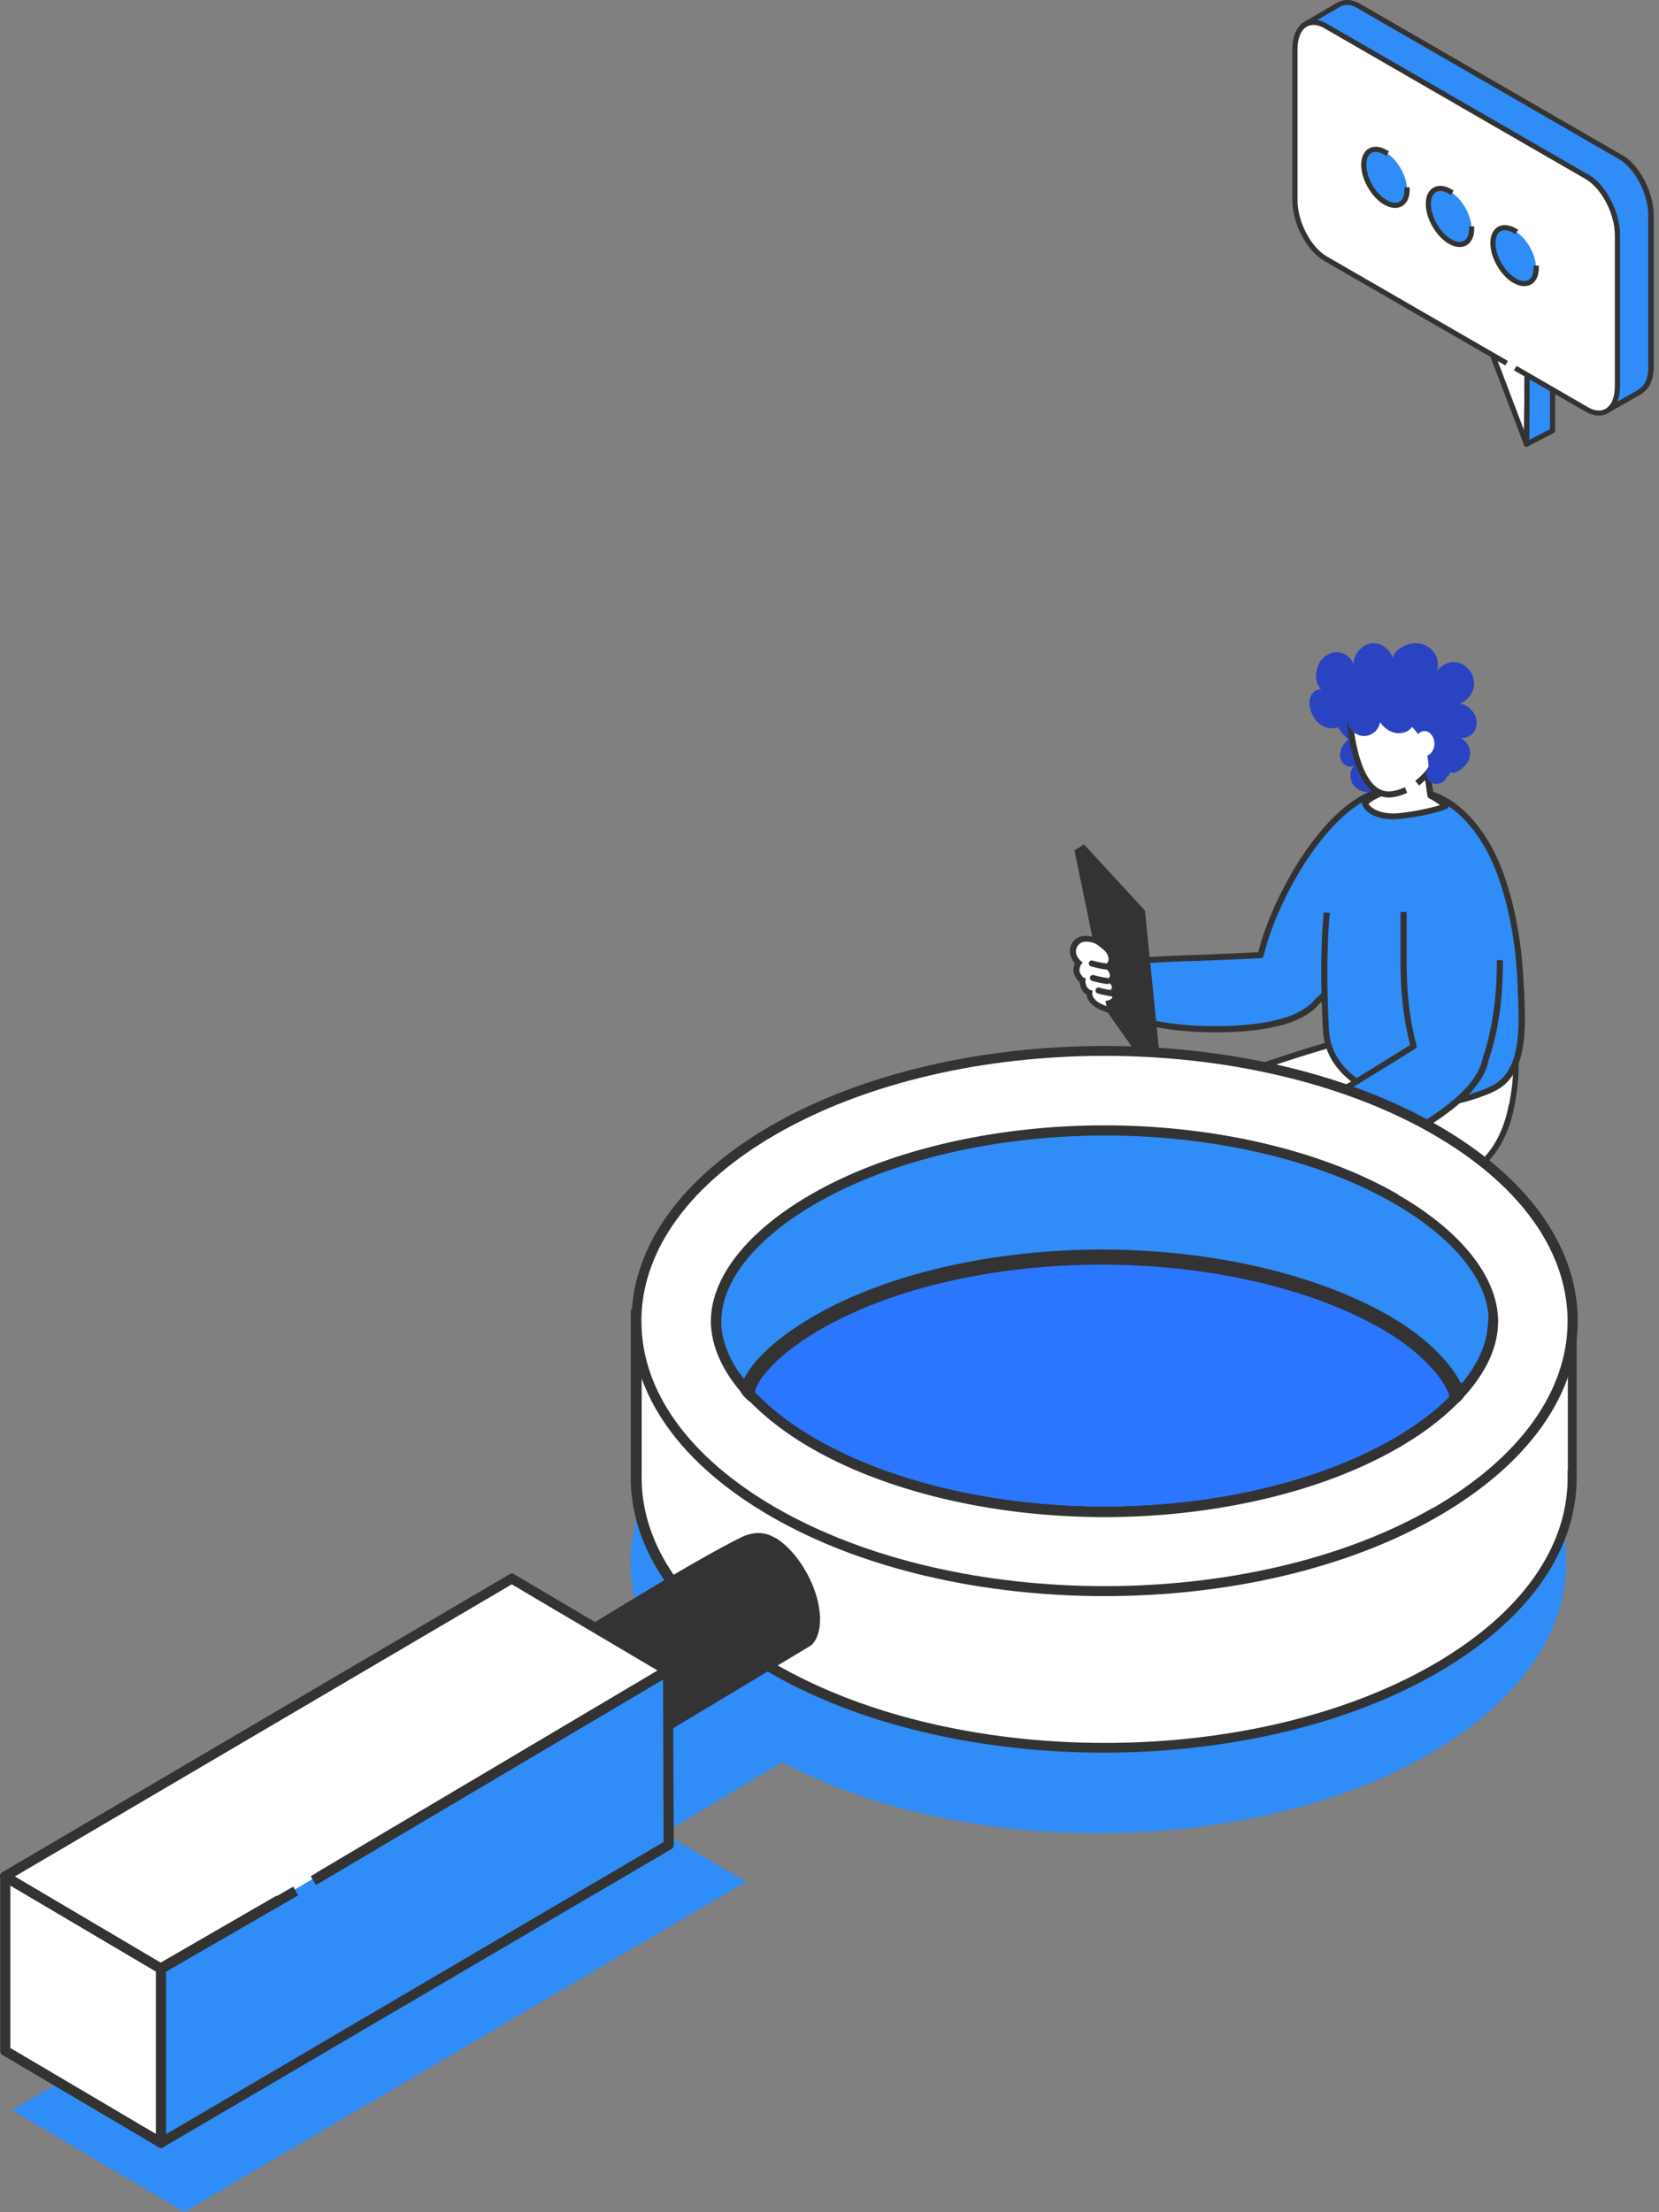 <svg width="276" height="368" fill="none" xmlns="http://www.w3.org/2000/svg"><rect width="100%" height="100%" fill="#808080" stroke="none"/><path d="M223.659 117.289c-.695.024-1.27.624-1.462 1.295-.192.671-.024 1.39.24 2.038a5.842 5.842 0 0 0 1.894 2.349c-.528.528-1.007 1.007-1.247 1.726-.24.719-.192 1.534.24 2.134.431.599 1.318.887 1.965.551-.863.815-.791 2.445 0 3.356.767.911 2.11 1.223 3.285.935 1.174-.263 2.157-1.054 2.901-1.989 2.013-2.542 2.157-6.377.359-9.086-1.798-2.709-4.962-3.476-8.199-3.309h.024Z" fill="#2A43C1"/><path d="M191.608 224.885c-1.75.91-3.788 2.085-5.61 2.876-1.582.696-2.853.983-4.267 1.199-1.414.216-2.901 1.031-3.188 2.421-.312 1.391.695 2.733 1.822 3.596 1.726 1.319 4.099 2.038 6.137 1.247 1.51-.6 2.613-1.942 4.099-2.661 2.062-.983 4.675-.624 6.497-2.014a4.077 4.077 0 0 0 1.606-3.069c.192-4.435-4.435-4.986-7.096-3.619v.024Z" fill="#333"/><path d="M190.43 162.063c-.576-1.151-1.343-2.23-2.374-3.021-1.846-1.462-4.291-1.87-6.616-2.229-.6-.096-1.223-.168-1.75.143-.552.336-.791 1.055-.672 1.679.12.623.576 1.15 1.103 1.51-.383.288-.599 1.055-.551 1.39.072.408.551 1.295 1.079 1.223-.168.527-.096.479 0 1.031.12.527.575 1.055 1.126 1.007-.455 1.558 1.463 2.325 2.614 2.709a6.762 6.762 0 0 0 4.554-.144c.72-.288 1.415-.695 1.822-1.367.36-.575.432-1.294.336-1.966-.096-.671-.36-1.318-.671-1.917v-.048Z" fill="#fff"/><path d="M191.318 161.589c-.719-1.415-1.606-2.541-2.636-3.356-2.11-1.679-4.867-2.086-7.097-2.446a6.191 6.191 0 0 0-.982-.096c-.552 0-1.007.12-1.415.36-.887.527-1.366 1.654-1.127 2.733.12.527.36 1.031.768 1.486-.216.504-.288 1.031-.216 1.391.072.479.407 1.222.983 1.678 0 .12.024.24.072.383l.048.216a2.244 2.244 0 0 0 1.054 1.51c.096 1.007.911 2.134 3.381 2.949.767.24 1.558.384 2.373.384a7.86 7.86 0 0 0 2.877-.552c1.078-.431 1.846-1.007 2.301-1.774.456-.743.623-1.678.48-2.637-.096-.695-.336-1.39-.768-2.229h-.096Zm-.575 4.363c-.407.647-1.103 1.079-1.822 1.366a6.87 6.87 0 0 1-2.493.48c-.695 0-1.39-.096-2.038-.336-1.174-.383-3.068-1.151-2.613-2.709h-.072c-.503 0-.935-.479-1.054-1.007-.096-.527-.168-.503 0-1.03h-.048c-.528 0-.959-.84-1.031-1.223-.048-.336.168-1.103.551-1.391-.527-.359-.959-.887-1.103-1.51-.12-.623.12-1.342.672-1.678.263-.168.575-.216.911-.216.287 0 .575.048.839.072 2.325.36 4.77.767 6.616 2.23 1.007.791 1.774 1.87 2.374 3.02.311.6.575 1.247.671 1.918.096.671 0 1.391-.336 1.966l-.024.048Z" fill="#333"/><path d="M237.779 132.34c-7.072-5.61-16.614 2.757-22.727 13.641-2.565 4.555-4.387 9.061-5.322 12.921-2.253.096-4.842.216-7.791.336-6.065.24-11.028.335-14.504.887-1.63 2.948-.599 6.137.767 9.157 4.172 1.391 10.045 2.134 16.542 1.894 3.883-.143 6.904-.647 9.205-1.39.264-.072.552-.168.816-.288 2.085-.767 3.5-1.774 4.434-2.924 3.261-2.853 6.785-7.312 9.854-12.73 6.113-10.884 14.311-17.093 8.75-21.504h-.024Z" fill="#308CF6"/><path d="m199.014 159.86 2.924-.12c1.559-.072 2.997-.12 4.34-.192 1.246-.048 2.397-.12 3.452-.143.215 0 .407-.168.479-.384.983-3.98 2.805-8.415 5.274-12.802 1.99-3.548 7.36-12.01 13.977-14.048l.479-.144-.288-.959-.479.144c-6.976 2.134-12.514 10.86-14.552 14.504-2.445 4.315-4.267 8.702-5.298 12.682-.959.048-1.989.096-3.092.143-1.343.072-2.781.12-4.339.192l-2.925.12c-4.675.168-8.702.312-11.627.767a.503.503 0 0 0-.36.264c-1.75 3.14-.671 6.473.743 9.613a.52.52 0 0 0 .288.264c3.836 1.27 8.798 1.966 14.168 1.966.839 0 1.702 0 2.565-.048 3.74-.144 6.881-.624 9.326-1.391.288-.072.575-.191.863-.311 2.062-.767 3.62-1.798 4.579-3.021 3.452-3.021 6.976-7.575 9.949-12.873l.239-.432-.887-.503-.239.431c-2.925 5.178-6.377 9.661-9.805 12.658-.911 1.127-2.326 2.062-4.22 2.781a9.64 9.64 0 0 1-.791.263c-2.373.768-5.418 1.223-9.062 1.367-6.113.24-11.842-.384-16.157-1.798-1.223-2.757-2.134-5.658-.792-8.295 2.853-.431 6.761-.551 11.244-.719l.024.024Z" fill="#333"/><path d="m178.756 141.445 5.562 27.042 7.264 10.284-2.685-26.346-10.141-10.98Z" fill="#333"/><path d="m180.337 140.467 5.538 27.041 7.263 10.285-2.661-26.323-10.14-11.003Z" fill="#333"/><path d="m178.756 141.45 3.979 6.017-2.397-7-1.582.983Zm12.824 37.323 1.558-.983-2.517-5.466.959 6.449Z" fill="#333"/><path d="M182.664 157.238c-.743-.599-2.781-.959-3.141 0-.335.887.456 1.894 1.055 2.613a2.74 2.74 0 0 0 2.949.792c.383-.144.743-.408.863-.792.072-.263.024-.551-.048-.815-.264-.791-1.007-1.27-1.654-1.774l-.024-.024Z" fill="#fff"/><path d="M182.905 160.545c-.671-.24-2.253-.815-2.613-.096-.335.647-.096 1.486.504 2.014.719.623 1.918.863 2.948.575.384-.096.744-.287.863-.575.072-.192.024-.408-.048-.6-.263-.599-.91-1.03-1.654-1.318Z" fill="#fff"/><path d="M183.334 162.97c-.6-.143-2.038-.479-2.302.12-.263.552 0 1.223.576 1.582.671.432 1.75.528 2.637.24.335-.12.647-.288.719-.551a.575.575 0 0 0-.096-.48c-.264-.455-.887-.767-1.558-.935l.024.024Z" fill="#fff"/><path d="M183.693 164.81c-.479-.12-1.654-.384-1.893.096-.216.455 0 .983.479 1.294.551.36 1.438.432 2.158.192.263-.096.527-.24.599-.431.048-.144 0-.264-.072-.384-.216-.36-.719-.623-1.271-.767Z" fill="#fff"/><path d="M184.103 160.271a15.372 15.372 0 0 1-2.325-.479c-.264-.072-.552.072-.624.336-.072.263.072.551.336.623.815.24 1.654.407 2.469.527h.072c.24 0 .456-.192.503-.431a.53.53 0 0 0-.431-.576Zm.193 2.414a15.25 15.25 0 0 1-2.325-.479c-.264-.072-.552.072-.623.336-.072.263.072.551.335.623.815.24 1.63.407 2.469.527h.072c.24 0 .456-.192.504-.431a.532.532 0 0 0-.432-.576Zm.933 2.088a16.003 16.003 0 0 1-2.325-.479c-.264-.072-.552.072-.624.335-.072.264.072.552.336.624.815.239 1.654.407 2.469.527h.072c.24 0 .455-.192.503-.431.024-.288-.167-.528-.431-.552v-.024Z" fill="#333"/><path d="M191.029 217.034c-.312.911.12 2.038.24 2.949.191 1.534-.048 3.092.144 4.651.143 1.198.599 2.445 1.582 3.188.959.743 2.517.791 3.308-.144.503-.599.623-1.438.695-2.205.192-1.87.408-3.74.408-5.61 0-1.007-.096-2.11-.791-2.853-1.103-1.151-4.915-1.942-5.586 0v.024Z" fill="#fff"/><path d="M192.323 215.438c-.911.192-1.511.696-1.775 1.439-.263.791-.095 1.654.072 2.421.048.264.12.503.144.743.096.743.072 1.487.072 2.278 0 .767-.024 1.558.072 2.373.192 1.534.815 2.805 1.774 3.524a3.402 3.402 0 0 0 1.99.647c.743 0 1.486-.263 2.014-.863.623-.743.743-1.75.815-2.469.192-1.846.407-3.74.407-5.658 0-1.102-.096-2.349-.935-3.188-.839-.887-3.02-1.606-4.65-1.247Zm4.171 9.997c-.096.791-.192 1.463-.575 1.942-.624.743-1.894.623-2.614.072-1.006-.767-1.294-2.11-1.39-2.853-.096-.719-.072-1.462-.072-2.229 0-.792.024-1.607-.072-2.422-.024-.263-.096-.551-.144-.839-.144-.671-.287-1.366-.096-1.894.144-.407.48-.671 1.031-.791.216-.048.456-.072.695-.072 1.151 0 2.494.48 2.997 1.007.575.6.647 1.606.647 2.493 0 1.87-.215 3.74-.407 5.562v.024Z" fill="#333"/><path d="M232.91 170.004c-4.795 1.487-9.637 2.829-14.456 4.268a224.789 224.789 0 0 0-15.582 5.322 210.137 210.137 0 0 0-7.624 3.092c-2.205.959-4.171 1.846-5.897 3.596-1.535 1.534-1.702 5.226-.672 7.144 2.158 3.98 5.179 3.428 9.446 3.524 2.493.048 4.938.024 7.407-.264 5.227-.623 10.309-1.989 15.439-3.164 4.651-1.079 10.285-2.637 13.881-5.754 2.924-2.541 4.555-6.304 5.25-10.116 3.02-16.805-5.514-8.151-7.168-7.648h-.024Z" fill="#fff"/><path d="M198.296 193.263c-.791-2.493-2.23-4.77-4.195-5.801-1.966-1.031-4.459-.863-5.826 1.198a157.218 157.218 0 0 0 1.726 34.737c1.079 1.271 2.565 1.942 4.028 1.942 1.462 0 2.924-.719 3.979-1.966 1.271-7.192 1.726-14.815 1.415-22.175-.12-2.685-.36-5.418-1.151-7.935h.024Z" fill="#fff"/><path d="M201.91 231.936c-1.774.911-3.788 2.086-5.61 2.877-1.582.695-2.853.983-4.267 1.199-1.414.216-2.901 1.031-3.188 2.421-.312 1.391.695 2.733 1.821 3.596 1.727 1.319 4.1 2.038 6.138 1.247 1.51-.6 2.613-1.942 4.099-2.661 2.062-.983 4.675-.624 6.497-2.014a4.077 4.077 0 0 0 1.606-3.069c.192-4.435-4.435-4.962-7.096-3.62v.024Z" fill="#333"/><path d="M201.339 224.089c-.311.911.12 2.037.24 2.948.192 1.535-.048 3.093.144 4.651.144 1.199.599 2.446 1.582 3.189.959.743 2.517.767 3.309-.144.503-.599.623-1.415.695-2.206.192-1.87.407-3.716.407-5.609 0-1.007-.096-2.11-.791-2.853-1.103-1.151-4.914-1.942-5.586 0v.024Z" fill="#fff"/><path d="M202.655 222.489c-.911.192-1.535.695-1.774 1.438-.264.791-.096 1.654.071 2.422.048.263.12.503.144.743.096.743.096 1.486.072 2.277 0 .767-.024 1.558.072 2.35.192 1.534.815 2.804 1.774 3.524a3.407 3.407 0 0 0 1.99.647c.743 0 1.486-.264 2.014-.863.623-.743.743-1.75.815-2.493.191-1.846.407-3.74.407-5.634 0-1.103-.096-2.325-.935-3.189-.839-.887-2.996-1.582-4.65-1.246v.024Zm4.147 9.973c-.096.791-.192 1.462-.575 1.941-.624.744-1.894.624-2.614.072-1.006-.767-1.294-2.109-1.39-2.852-.096-.72-.072-1.463-.072-2.23 0-.791.024-1.606-.072-2.445-.024-.264-.096-.552-.144-.839-.144-.671-.287-1.367-.096-1.894.144-.408.48-.671 1.031-.791.216-.048.456-.072.696-.072 1.15 0 2.493.479 2.996 1.007.576.599.647 1.606.647 2.493 0 1.846-.215 3.716-.407 5.538v.072Zm33.852-65.235c-1.702-1.103-4.147.527-5.754 1.606-.479.312-.983.647-1.174.719-2.877.887-5.826 1.75-8.655 2.565a555.113 555.113 0 0 0-5.777 1.702 226.025 226.025 0 0 0-15.63 5.322 211.726 211.726 0 0 0-7.648 3.117l-1.223.503c-1.965.791-3.979 1.606-5.489 3.117-.72.719-1.343 1.846-1.511 2.685-1.917 10.14.576 27.784 1.726 34.904 0 .096.048.168.12.24 1.127 1.343 2.733 2.11 4.411 2.11 1.606 0 3.189-.791 4.363-2.158a.756.756 0 0 0 .12-.239c1.247-7.049 1.75-14.744 1.415-22.271-.072-1.415-.144-2.59-.288-3.692 2.086.024 4.459 0 6.88-.288 4.244-.503 8.463-1.51 12.538-2.469.983-.24 1.966-.456 2.973-.695 4.938-1.127 10.452-2.709 14.096-5.874 3.452-2.996 4.843-7.312 5.394-10.404 1.103-6.089.815-9.446-.863-10.548l-.024.048Zm-.12 10.356c-.527 2.925-1.846 7.024-5.082 9.829-3.476 2.997-8.846 4.555-13.665 5.658-.983.239-1.966.455-2.972.695-4.052.959-8.223 1.942-12.419 2.445-2.565.312-5.154.312-7.311.264a.478.478 0 0 0-.384.168.515.515 0 0 0-.12.407c.168 1.199.264 2.541.336 4.171.312 7.408-.144 14.984-1.367 21.936-.959 1.079-2.229 1.702-3.5 1.702-1.342 0-2.637-.599-3.572-1.654-1.15-7.144-3.596-24.501-1.702-34.426.096-.551.576-1.51 1.223-2.157 1.342-1.367 3.284-2.134 5.154-2.901a19.43 19.43 0 0 0 1.247-.527 229.051 229.051 0 0 1 7.599-3.093 208.223 208.223 0 0 1 15.559-5.298 525.17 525.17 0 0 1 5.777-1.702c2.853-.839 5.778-1.678 8.678-2.589.336-.096.815-.408 1.463-.839 1.318-.863 3.524-2.349 4.651-1.606.863.575 1.654 2.685.407 9.517Z" fill="#333"/><path d="M208.795 199.304c-.791-2.493-2.23-4.77-4.195-5.801-1.966-1.031-4.459-.863-5.826 1.198a157.218 157.218 0 0 0 1.726 34.737c1.079 1.271 2.565 1.942 4.028 1.942 1.462 0 2.924-.719 4.003-1.966 1.271-7.192 1.726-14.815 1.415-22.175-.12-2.685-.36-5.418-1.151-7.935Z" fill="#fff"/><path d="M244.37 176.071c-4.795 1.486-9.637 2.829-14.456 4.267a224.789 224.789 0 0 0-15.582 5.322 211.636 211.636 0 0 0-7.624 3.093c-2.205.959-4.818 1.774-6.544 3.524-1.535 1.534-1.798 3.524-.768 5.442 2.158 3.979 5.946 5.202 10.189 5.298 2.493.048 4.915.024 7.408-.264 5.226-.623 10.308-1.99 15.438-3.165 4.651-1.078 10.285-2.637 13.881-5.753 2.924-2.541 4.555-6.305 5.25-10.117 3.021-16.805-5.514-8.151-7.168-7.647h-.024Z" fill="#fff"/><path d="M251.179 173.275c-1.678-1.102-4.147.528-5.753 1.607-.48.311-.983.647-1.199.719-2.877.887-5.825 1.75-8.678 2.565a525.33 525.33 0 0 0-5.778 1.702 226.025 226.025 0 0 0-15.63 5.322c-2.565.983-5.13 2.038-7.647 3.117l-1.223.503c-1.966.791-3.979 1.606-5.49 3.117-.719.719-1.342 1.845-1.51 2.685-1.918 10.14.575 27.784 1.726 34.904 0 .096.048.168.12.24 1.127 1.343 2.733 2.11 4.411 2.11 1.606 0 3.188-.791 4.363-2.158a.75.75 0 0 0 .12-.24c1.246-7.048 1.75-14.743 1.414-22.295-.072-1.414-.144-2.613-.287-3.691 2.085.024 4.483 0 6.88-.288 4.243-.504 8.438-1.51 12.514-2.469.983-.24 1.965-.48 2.972-.696 4.939-1.126 10.453-2.709 14.097-5.873 3.452-2.997 4.842-7.312 5.393-10.404 1.103-6.089.816-9.446-.863-10.548l.048.071Zm-.143 10.357c-.528 2.925-1.846 7.024-5.083 9.829-3.476 2.996-8.846 4.555-13.664 5.657-.983.216-1.99.456-2.973.696-4.051.959-8.223 1.941-12.418 2.445-2.565.312-5.13.312-7.312.264a.567.567 0 0 0-.383.167.517.517 0 0 0-.12.408c.168 1.199.264 2.517.335 4.171.312 7.408-.143 14.983-1.366 21.936-.959 1.078-2.23 1.702-3.5 1.702-1.343 0-2.637-.6-3.548-1.654-1.151-7.144-3.596-24.501-1.702-34.426.096-.551.575-1.51 1.222-2.157 1.343-1.367 3.285-2.134 5.155-2.901.431-.168.839-.336 1.246-.503a210.155 210.155 0 0 1 7.624-3.093 208.199 208.199 0 0 1 15.558-5.298c1.918-.575 3.836-1.127 5.778-1.702 2.852-.839 5.801-1.678 8.678-2.589.336-.096.815-.408 1.462-.839 1.319-.887 3.524-2.35 4.651-1.606.863.575 1.654 2.684.407 9.517l-.047-.024Z" fill="#333"/><path d="M249.67 145.509c-1.342-3.764-3.548-7.696-6.592-10.453-2.853-2.565-6.401-4.075-10.668-3.428-2.469.384-4.627 1.606-6.233 3.189a14.157 14.157 0 0 0-1.367 1.606c-1.678 2.325-2.421 5.01-2.972 7.671-1.798 8.846-1.702 18.244-1.247 27.186.168 3.643 2.11 6.496 5.082 8.606 2.541 1.846 5.874 3.116 9.518 3.908 1.63.359 4.459-.001 7.263-.672 2.901-.695 5.73-1.75 7.049-2.709 4.435-3.26 3.668-11.171 3.524-15.942-.216-6.425-1.175-12.873-3.333-18.939l-.024-.023Z" fill="#308CF6"/><path d="M253.503 164.448c-.216-7.048-1.366-13.472-3.356-19.082-2.781-7.767-8.918-15.559-17.788-14.216l-.504.072.144 1.007.504-.072c8.27-1.271 14.048 6.161 16.685 13.545 1.966 5.513 3.093 11.818 3.308 18.794 0 .408.024.863.048 1.319.192 4.795.456 11.387-3.38 14.216-2.445 1.798-10.74 3.956-13.88 3.284-5.131-1.126-13.809-4.171-14.192-12.034-.264-5.25-.48-12.155.095-18.915l.048-.503-1.007-.096-.047.503c-.576 6.809-.36 13.737-.096 19.035.311 6.329 5.633 10.955 15.007 12.969a8.062 8.062 0 0 0 1.63.144c3.979 0 10.788-1.918 13.089-3.596 4.267-3.14 3.98-10.021 3.788-15.055 0-.455-.048-.887-.048-1.319h-.048Z" fill="#333"/><path d="M217.012 187.008c-1.294-.36-2.685 0-3.955.455-1.271.48-2.493 1.079-3.836 1.295-.192.024-.407.048-.575.144-.168.096-.312.288-.288.479.024.288.384.432.671.504.935.215 1.846.096 2.781.215.983.12 1.99.072 2.973 0 .983-.071 2.014-.191 2.805-.767.407-.287.767-.767.695-1.27-.096-.576-.671-.935-1.223-1.079l-.048.024Z" fill="#fff"/><path d="M219.676 188.023c-.24-.288-.456-.576-.767-.792-.312-.215-.671-.527-.983-.335-2.182 1.294-5.011 1.318-6.952 2.925-1.343 1.126-2.038 2.804-2.685 4.435-.168.407-.312.911-.096 1.27.144.216.383.36.647.408.264.048.527.048.791.024 0 .239.12.455.336.551.216.096.479.096.719.024.24-.072.432-.192.623-.36.072.36.336.624.719.672a.982.982 0 0 0 .935-.456c0 .264.168.48.408.575.24.12.551.072.743-.071.24-.192.36-.504.48-.792a8.256 8.256 0 0 1 1.006-1.798c.432-.575 1.175-.791 1.846-1.006.672-.216 1.391-.36 2.014-.672.648-.311 1.223-.839 1.415-1.51.167-.575.048-1.199-.216-1.726-.24-.527-.624-1.007-1.007-1.462l.024.096Z" fill="#fff"/><path d="M221.115 189.265c-.264-.576-.671-1.079-1.055-1.559-.239-.287-.503-.623-.863-.887l-.096-.071c-.335-.24-.863-.624-1.438-.288-.096.048-.168.096-.264.144-.096-.024-.167-.048-.263-.072-1.559-.408-3.189.072-4.267.479-.336.12-.672.264-1.007.384-.935.359-1.798.719-2.781.887a2.181 2.181 0 0 0-.696.192c-.383.215-.599.599-.551.982.024.264.216.744 1.055.935.264.048.503.096.767.12-.767 1.007-1.295 2.23-1.822 3.572-.144.36-.431 1.103-.048 1.726.192.312.528.552.959.648.168.048.336.048.504.048.095.215.287.383.503.503.312.144.695.168 1.079.072.096-.024.191-.072.287-.12.216.24.504.408.84.456.287.047.599 0 .863-.144.095.096.215.167.335.239.168.072.336.12.528.12.263 0 .527-.072.743-.239.359-.264.503-.648.647-1.007.24-.6.551-1.175.959-1.678.335-.456 1.007-.648 1.606-.839l.503-.144c.528-.144 1.079-.312 1.583-.552.863-.431 1.462-1.079 1.678-1.822.192-.623.096-1.366-.24-2.085h-.048Zm-.719 1.798c-.144.455-.551.911-1.151 1.198-.431.216-.911.36-1.414.504-.168.048-.36.096-.528.144-.695.215-1.558.479-2.109 1.174a7.243 7.243 0 0 0-1.103 1.99c-.072.216-.168.408-.288.503a.282.282 0 0 1-.239.024c-.096-.048-.12-.119-.12-.167a.484.484 0 0 0-.384-.456h-.12a.505.505 0 0 0-.431.264c-.072.144-.264.216-.432.216-.143 0-.263-.12-.287-.288-.048-.168-.168-.312-.312-.36a.563.563 0 0 0-.479.072 1.628 1.628 0 0 1-.48.264.53.53 0 0 1-.336 0c-.024 0-.047-.024-.047-.096a.432.432 0 0 0-.168-.36.593.593 0 0 0-.384-.143c-.24 0-.455.024-.647 0-.144-.024-.264-.096-.312-.192-.096-.168 0-.528.12-.839.647-1.606 1.247-3.021 2.326-4.028.143-.144.167-.359.095-.551-.072-.192-.287-.312-.503-.336-.528 0-1.055-.024-1.558-.144-.096 0-.168-.047-.216-.071.096-.048.216-.048.407-.096 1.031-.168 2.014-.552 2.949-.935.336-.12.647-.264.983-.384.959-.359 2.373-.767 3.668-.431.12.024.216.072.335.119.144.072.288.048.432 0l.12-.047c.144-.072.288-.144.383-.216.072 0 .264.144.384.216l.096.071c.24.168.455.432.671.696.36.455.695.863.935 1.342.24.48.288.983.168 1.367l-.024-.024Z" fill="#333"/><path d="M210.903 191.734c-1.415 1.774-1.63 2.829-1.822 3.86l-.168.743.983.216.168-.767c.216-.983.383-1.846 1.63-3.452l.312-.408-.791-.623-.312.407v.024Zm1.654.312c-1.414 1.774-1.63 2.853-1.822 3.86l-.168.743.983.216.168-.743c.192-.983.384-1.846 1.63-3.452l.312-.408-.791-.623-.312.383v.024Zm1.607.765c-1.415 1.774-1.631 2.853-1.822 3.86l-.168.743.983.216.167-.743c.192-.983.384-1.846 1.631-3.452l.311-.384-.791-.623-.311.407v-.024Zm-4.099 9.83c-.096-.623-.192-1.222-.264-2.061l-.048-.504-1.007.072.048.504c.072.887.168 1.534.264 2.157.096.647.192 1.223.263 2.062l.048.503 1.007-.072-.048-.503a28.61 28.61 0 0 0-.263-2.158Z" fill="#333"/><path d="M241.515 137.528c-8.918-1.439-8.031 10.116-8.031 22.582 0 5.227.623 10.045 1.678 13.881-1.918 1.175-4.099 2.565-6.64 4.123-5.178 3.189-9.446 5.682-12.203 7.863 0 3.357 2.47 5.658 5.155 7.624 4.315-.839 9.805-3.069 15.342-6.473 3.309-2.038 5.706-3.932 7.336-5.706a7.5 7.5 0 0 0 .575-.647c1.439-1.702 2.182-3.26 2.422-4.698 1.438-4.076 2.349-9.71 2.349-15.919 0-12.49-.983-21.479-8.007-22.606l.024-.024Z" fill="#308CF6"/><path d="M249.019 160.134c0 5.945-.839 11.531-2.349 15.846-.24 1.438-1.007 2.925-2.326 4.483a6.682 6.682 0 0 1-.551.623c-1.702 1.822-4.123 3.716-7.24 5.634-5.226 3.212-10.524 5.466-14.959 6.353-2.422-1.798-4.627-3.884-4.747-6.833 2.278-1.75 5.586-3.787 9.421-6.113l2.542-1.558c1.318-.815 2.565-1.582 3.715-2.301 1.031-.648 2.014-1.247 2.925-1.822.192-.12.288-.336.216-.552-1.103-3.955-1.654-8.702-1.654-13.736v-8.463h-1.007v.504c-.024 1.558 0 3.188 0 4.866v3.117c0 4.962.551 9.685 1.606 13.64-.815.504-1.678 1.055-2.589 1.607-1.151.719-2.373 1.486-3.716 2.301l-2.541 1.558c-3.955 2.422-7.384 4.507-9.709 6.353a.513.513 0 0 0-.192.408c0 3.596 2.589 5.993 5.346 8.031a.461.461 0 0 0 .288.096h.096c4.603-.887 10.116-3.213 15.51-6.521 3.189-1.966 5.706-3.908 7.432-5.778a5.6 5.6 0 0 0 .599-.695c1.415-1.678 2.278-3.356 2.518-4.866 1.534-4.316 2.373-10.021 2.373-16.086v-.504h-1.007v.504-.096Z" fill="#333"/><path d="M237.371 128.086h-7.552v3.836c-1.054.407-2.061.983-2.709 1.678.336 1.15 2.062 2.181 4.555 2.181 2.302 0 7.528-1.031 8.847-1.726-.672-.671-1.559-1.27-2.518-1.726l-.647-4.243h.024Z" fill="#fff"/><path d="m238.472 131.989-.6-3.979a.514.514 0 0 0-.503-.432h-7.551a.492.492 0 0 0-.504.504v3.5c-.839.359-1.846.887-2.589 1.678-.12.12-.168.311-.12.479.456 1.511 2.517 2.541 5.059 2.541 2.397 0 7.647-1.03 9.085-1.774a.501.501 0 0 0 .264-.359.484.484 0 0 0-.144-.432 9.886 9.886 0 0 0-2.421-1.702l.024-.024Zm-6.808 3.308c-2.062 0-3.501-.767-3.98-1.558.551-.503 1.343-.959 2.302-1.318a.502.502 0 0 0 .311-.48v-3.332h6.617l.575 3.812a.5.5 0 0 0 .264.383c.671.336 1.27.719 1.798 1.127-1.846.599-5.898 1.39-7.911 1.39l.024-.024Z" fill="#333"/><path d="M231.014 112.854c-4.267.504-6.928 2.973-6.305 8.223.6 5.226 2.542 11.531 6.809 11.052 4.267-.504 8.942-5.442 8.342-10.669-.599-5.226-4.555-9.085-8.846-8.582v-.024Z" fill="#fff"/><path d="M237.178 114.654c-1.774-1.726-3.98-2.541-6.209-2.277-2.374.263-4.148 1.127-5.322 2.517-1.271 1.51-1.75 3.62-1.439 6.257.312 2.757 1.726 11.507 6.833 11.507.167 0 .359 0 .527-.024a7.51 7.51 0 0 0 2.086-.551l.455-.192-.383-.935-.456.192a6.642 6.642 0 0 1-1.822.479c-4.603.552-5.945-7.983-6.257-10.596-.263-2.373.144-4.219 1.223-5.49.983-1.198 2.565-1.918 4.651-2.157 1.917-.216 3.835.479 5.393 2.013 1.583 1.535 2.613 3.716 2.901 6.138.264 2.277-.551 4.722-2.229 6.736a8.254 8.254 0 0 1-1.295 1.294l-.383.336.647.767.383-.335c.504-.432.983-.911 1.391-1.415 1.87-2.253 2.757-4.914 2.445-7.503-.312-2.637-1.438-5.035-3.188-6.737l.048-.024Z" fill="#333"/><path d="M240.033 115.802c-.455-.982-1.102-2.061-2.157-2.205-.935-.12-1.774.503-2.397 1.199a10.023 10.023 0 0 0-2.182 3.715c-.144.432-.264.887-.12 1.319.12.431.863.791 1.295.671 2.397 2.134 3.596 5.562 3.044 8.726 1.127.096 2.326.048 3.452-.143 1.055-2.038 1.319-4.436 1.079-6.713s-1.007-4.459-1.966-6.545l-.048-.024Z" fill="#2A43C1"/><path d="M237.898 112.213c0-.887-.647-1.655-1.414-2.062-.767-.432-1.654-.576-2.517-.719.359.335.791.575 1.174.839.408.287.768.623.935 1.078.192.552.001 1.175-.191 1.727-.24.623.383 1.438.767 1.989.383.528 1.199.839 1.726.456.264-.192.408-.504.575-.815.288-.528.648-1.031 1.151-1.343.503-.335 1.151-.455 1.702-.216-.887-1.15-2.565-1.558-3.884-.934h-.024Z" fill="#333"/><path d="M236.987 121.607c-.911 0-1.654.935-1.654 2.086 0 1.151.743 2.086 1.654 2.086.911 0 1.654-.935 1.654-2.086 0-1.151-.743-2.086-1.654-2.086Z" fill="#fff"/><path d="M242.959 122.778c-.288-.144-.576-.264-.911-.288.264.168.575.264.911.288Z" fill="#2A43C1"/><path d="M242.671 117.1c1.439-.431 2.542-1.846 2.566-3.356.024-1.51-1.007-2.973-2.422-3.452-1.438-.48-2.877.168-3.764 1.366.432-1.246.048-2.709-.911-3.62-.935-.911-2.397-1.246-3.643-.911-1.271.336-2.374 1.103-2.853 2.302-.384-1.63-2.254-2.757-3.884-2.326-1.63.432-2.949 2.422-2.469 4.028-.072-1.438-1.462-2.661-2.925-2.637-1.438 0-2.781 1.127-3.164 2.517-.384 1.39-.432 2.613.599 3.644-.719-.048-1.39.455-1.702 1.103-.312.647-.288 1.414-.12 2.109.312 1.367 1.247 2.661 2.589 3.117 1.319.455 3.069-.072 3.596-1.391-.048 1.391 1.151 2.733 2.541 2.829 1.391.12 2.709-.935 2.877-2.325.527.791 1.295 1.462 2.206 1.726.911.288 1.966.144 2.709-.456.743-.599 1.102-1.678.767-2.565-.312-.839 1.63-1.51 2.469-1.198.839.311 1.318 1.27 1.342 2.181 0 .911-.359 1.774-.767 2.565a3.387 3.387 0 0 1 1.055 3.117c-.24 1.127-.935 2.229-2.014 2.589-.263.719.024 1.63.672 2.062.647.431 1.582.359 2.157-.168.576-.528.839-1.391.48-2.062.167.456.695.671 1.15.647.48-.048.887-.287 1.271-.599.575-.431 1.079-.983 1.319-1.654a2.76 2.76 0 0 0-.24-2.445 2.997 2.997 0 0 0-1.175-1.079 2.132 2.132 0 0 1-.911-.288c.312.024.623.144.911.288.767.072 1.606-.24 2.11-.863.695-.863.743-2.182.168-3.141-.576-.959-1.463-1.63-2.566-1.702l-.024.048Z" fill="#2A43C1"/><path d="m253.953 73.89.095-13.664-6.928-4.267 6.833 17.932Z" fill="#fff"/><path d="m253.955 73.892 4.339-2.23v-13.4l-4.243 1.965-.096 13.665Z" fill="#308CF6"/><path d="M247.339 55.59a.475.475 0 0 0-.503.024.41.41 0 0 0-.12.48l6.832 17.932c.072.167.216.287.408.287h.071c.192-.048.36-.215.36-.431l.12-13.665a.396.396 0 0 0-.216-.36l-6.952-4.267Zm6.209 15.99-5.562-14.623 5.658 3.476-.096 11.147Z" fill="#333"/><path d="m258.105 57.868-4.219 1.965a.427.427 0 0 0-.24.384l-.12 13.665c0 .143.072.287.216.36a.387.387 0 0 0 .216.071c.072 0 .144 0 .192-.048l4.339-2.23a.426.426 0 0 0 .239-.383v-13.4a.422.422 0 0 0-.191-.36c-.12-.072-.288-.096-.408-.024h-.024Zm-.24 13.52-3.476 1.798.096-12.681 3.38-1.559v12.466-.024Z" fill="#333"/><path d="M269.566 26.102 226.127 1.026c-1.223-.695-2.326-.767-3.189-.336l-6.065 3.5 4.171 2.853V30.01c0 3.763 2.278 8.102 5.107 9.733l40.874 23.59.12 5.105 5.801-3.284h-.048c1.103-.647 1.822-2.11 1.822-4.171V35.859c0-3.764-2.277-8.103-5.106-9.733l-.048-.024Z" fill="#308CF6"/><path d="M269.777 25.744 226.338.67c-1.247-.72-2.469-.864-3.5-.408a.341.341 0 0 0-.144.048l-6.065 3.524a.445.445 0 0 0-.216.36c0 .143.072.287.192.36l3.979 2.708v22.727c0 3.883 2.374 8.414 5.322 10.116l40.659 23.47.12 4.866c0 .144.095.288.215.36.072.048.144.048.216.048.072 0 .144 0 .216-.048l5.801-3.284.144-.144c1.175-.767 1.846-2.35 1.846-4.411V35.837c0-3.884-2.373-8.415-5.322-10.117l-.024.024Zm4.459 35.217c0 1.846-.575 3.212-1.582 3.764a.408.408 0 0 0-.144.143l-4.986 2.83-.096-4.388a.446.446 0 0 0-.216-.36l-40.874-23.589c-2.685-1.558-4.89-5.753-4.89-9.373V7.02a.455.455 0 0 0-.192-.36l-3.62-2.468 5.394-3.117s.048 0 .072-.024c.791-.383 1.75-.288 2.78.336l43.44 25.076c2.685 1.558 4.89 5.753 4.89 9.373V60.96h.024Z" fill="#333"/><path d="m263.954 29.368-43.44-25.076c-2.804-1.63-5.106.096-5.106 3.86v25.123c0 3.764 2.278 8.127 5.106 9.733l29.559 17.07 3.093 1.773 10.788 6.233c2.805 1.63 5.106-.096 5.106-3.86V39.102c0-3.764-2.278-8.103-5.106-9.733Z" fill="#fff"/><path d="M230.483 25.332c-1.99-1.15-3.596-.216-3.596 2.086 0 2.301 1.606 5.082 3.596 6.233 1.989 1.15 3.596.216 3.596-2.086 0-2.301-1.607-5.082-3.596-6.233Z" fill="#308CF6"/><path d="M233.649 31.59c0 .958-.288 1.654-.839 1.965-.551.312-1.295.216-2.11-.263-1.87-1.08-3.38-3.716-3.38-5.874 0-.959.288-1.654.839-1.966.552-.311 1.295-.215 2.11.264l.383.216.432-.743-.384-.216c-1.102-.647-2.157-.72-2.972-.264-.815.48-1.271 1.439-1.271 2.71 0 2.42 1.702 5.393 3.812 6.616.623.36 1.246.551 1.822.551a2.34 2.34 0 0 0 1.15-.288c.816-.479 1.271-1.438 1.271-2.709v-.431h-.863v.431Z" fill="#333"/><path d="M241.227 31.862c-1.99-1.151-3.596-.216-3.596 2.085 0 2.302 1.606 5.082 3.596 6.233 1.99 1.151 3.596.216 3.596-2.085 0-2.302-1.606-5.083-3.596-6.233Z" fill="#308CF6"/><path d="M244.393 38.093c0 .96-.288 1.655-.839 1.966-.551.312-1.295.216-2.11-.264-1.87-1.078-3.38-3.715-3.38-5.873 0-.959.288-1.654.839-1.966.552-.311 1.295-.215 2.11.264l.383.216.432-.743-.384-.216c-1.102-.647-2.157-.72-2.972-.264-.815.48-1.271 1.438-1.271 2.71 0 2.42 1.702 5.393 3.812 6.616.623.36 1.246.551 1.822.551a2.34 2.34 0 0 0 1.15-.288c.816-.48 1.271-1.438 1.271-2.709v-.431h-.863v.431Z" fill="#333"/><path d="M251.946 38.375c-1.99-1.15-3.596-.215-3.596 2.086 0 2.301 1.606 5.082 3.596 6.233 1.989 1.15 3.596.216 3.596-2.086 0-2.301-1.607-5.082-3.596-6.233Z" fill="#308CF6"/><path d="M255.133 44.61c0 .958-.287 1.654-.839 1.965-.551.312-1.294.216-2.109-.263-1.87-1.08-3.381-3.716-3.381-5.874 0-.959.288-1.654.839-1.966.552-.311 1.295-.215 2.11.264l.384.216.431-.743-.383-.216c-1.103-.623-2.158-.72-2.973-.264-.815.48-1.271 1.439-1.271 2.71 0 2.42 1.702 5.393 3.812 6.616.647.36 1.247.551 1.822.551.408 0 .815-.096 1.151-.288.815-.479 1.27-1.438 1.27-2.709v-.431h-.863v.431Z" fill="#333"/><path d="m264.169 29.003-43.44-25.076c-1.366-.791-2.708-.887-3.763-.264-1.247.72-1.966 2.373-1.966 4.507v25.124c0 3.883 2.373 8.414 5.322 10.116l30.11 17.38.432-.742-30.111-17.38c-2.685-1.56-4.89-5.754-4.89-9.374V8.17c0-1.822.575-3.189 1.558-3.74.791-.455 1.822-.36 2.901.264l43.439 25.076c2.685 1.558 4.891 5.753 4.891 9.373v25.124c0 1.822-.552 3.188-1.559 3.74-.791.455-1.822.36-2.9-.264l-11.891-6.88-.431.743 11.89 6.856c.767.456 1.534.671 2.254.671.551 0 1.054-.143 1.534-.407 1.247-.72 1.966-2.373 1.966-4.507V39.095c0-3.883-2.374-8.414-5.322-10.116l-.024.024Z" fill="#333"/><path d="M237.816 228.299c-30.398-17.565-79.726-17.565-110.124 0-14.926 8.646-22.526 19.886-22.799 31.172v.591c0 6.371 2.321 12.742 7.008 18.612-10.102 5.916-22.116 13.47-22.116 13.47l3.094 5.461-90.875 53.424 28.669 16.928 93.424-54.926-13.652-8.054 19.659-11.832c30.58 16.2 78.088 15.745 107.667-1.365 15.199-8.783 22.798-20.296 22.798-31.809v-.546c-.227-11.331-7.827-22.616-22.798-31.217l.045.091Z" fill="#308CF6"/><path d="M230.395 220.407c-11.968-6.917-29.124-10.876-47.099-10.876-17.975 0-35.13 3.959-47.098 10.876-9.466 5.461-11.377 10.194-11.377 11.149h-.364c2.685 3.004 6.371 5.916 10.922 8.51 12.559 7.235 30.216 11.376 48.464 11.376 18.248 0 35.904-4.141 48.464-11.376 4.186-2.412 7.599-5.051 10.238-7.827h-.5c0-1.32-2.867-6.826-11.604-11.877l-.046.045Z" fill="#2B76FF"/><path d="M251.464 223.599a64.095 64.095 0 0 0-3.094-2.913c-.273 3.732-2.185 7.554-5.552 11.195v-.046c-.273.41-.637.774-1.047 1.093-2.548 2.502-5.733 4.96-9.556 7.144-12.56 7.236-30.216 11.377-48.464 11.377-18.248 0-35.904-4.141-48.464-11.377-4.232-2.457-7.69-5.142-10.33-7.964a4.533 4.533 0 0 1-1.001-1.092c-2.867-3.367-4.55-6.917-4.823-10.375-1.093.956-2.139 1.866-3.095 2.867l-10.193-4.414v26.12c-.228 11.695 7.372 23.436 22.798 32.31 30.398 17.565 79.727 17.565 110.125 0 15.426-8.92 23.026-20.615 22.798-32.264v-26.121l-10.147 4.369.045.091Z" fill="#fff"/><path d="M232.218 199.439c-12.56-7.235-30.216-11.377-48.464-11.377-18.248 0-35.904 4.142-48.464 11.377-10.284 5.961-16.2 13.379-16.2 20.341v.956c.227 3.458 1.911 6.962 4.823 10.375.41-1.866 3.004-6.325 11.741-11.422 12.105-6.962 29.443-10.967 47.554-10.967s35.449 4.005 47.554 10.967c8.009 4.642 11.604 10.012 11.968 12.241 3.368-3.64 5.279-7.463 5.552-11.194 0-.319.045-.637.045-.956 0-7.008-5.916-14.38-16.2-20.341h.091Z" fill="#308CF6"/><path d="M230.808 219.701c-12.104-6.962-29.396-10.967-47.553-10.967-18.157 0-35.45 4.005-47.554 10.967-8.191 4.733-10.967 9.056-11.604 11.058h-1.593l1.229 1.411c2.821 3.14 6.553 6.052 11.103 8.692 12.651 7.326 30.489 11.513 48.874 11.513 18.384 0 36.222-4.187 48.873-11.513 4.232-2.412 7.736-5.097 10.421-7.964l1.32-1.411h-1.729c-.729-2.457-4.369-7.417-11.878-11.74l.091-.046Zm10.33 12.742c-2.503 2.457-5.642 4.778-9.328 6.917-12.424 7.19-29.943 11.286-48.055 11.286-18.111 0-35.631-4.096-48.054-11.286-4.096-2.366-7.509-4.96-10.103-7.736v-.091c0-.819 2.048-5.279 10.967-10.421 11.832-6.826 28.851-10.739 46.69-10.739 17.838 0 34.857 3.913 46.689 10.739 8.373 4.824 11.149 10.148 11.149 11.149v.182h.045Z" fill="#333"/><path d="M251.691 222.605a49.613 49.613 0 0 0-2.776-2.548l-1.274-1.047-.137 1.638c-.227 3.095-1.683 6.326-4.277 9.465v-.273l-1.138 1.548c-.273.364-.546.682-.91.955-2.548 2.549-5.688 4.915-9.374 7.008-12.423 7.19-29.943 11.286-48.055 11.286-18.111 0-35.631-4.096-48.054-11.286-4.05-2.321-7.463-4.96-10.284-7.918a4.949 4.949 0 0 1-.82-.865l-1.547-2.229v.273c-1.866-2.685-2.958-5.416-3.14-8.009l-.136-1.639-1.274 1.093a48.326 48.326 0 0 0-2.731 2.502l-9.647-4.186-1.183-.546v27.804c-.046 12.378 8.145 23.982 23.208 32.673 15.29 8.829 35.404 13.243 55.472 13.243 20.068 0 40.182-4.414 55.472-13.243 14.88-8.6 23.071-19.977 23.208-32.172v-28.351l-1.229.683-9.602 4.141h.228Zm9.101 21.888v.865c.228 11.877-7.69 23.072-22.343 31.536-30.125 17.383-79.135 17.383-109.306 0-14.653-8.464-22.616-19.704-22.389-31.582v-24.846l9.556 4.141.41-.409a69.657 69.657 0 0 1 1.866-1.775c.591 3.094 2.184 6.189 4.778 9.238v.091c.273.273.5.546.682.728l.774.91v-.182c2.73 2.776 6.098 5.37 10.102 7.645 12.651 7.326 30.489 11.513 48.874 11.513 18.384 0 36.223-4.187 48.873-11.513 3.823-2.184 7.099-4.642 9.648-7.19h.045v.091l.41-.455c.136-.137.318-.319.455-.501l.227-.273c3.004-3.276 4.915-6.735 5.552-10.102a69.692 69.692 0 0 1 1.911 1.82l.41.41 9.511-4.096v24.027l-.046-.091Z" fill="#333"/><path d="M232.626 198.716c-12.65-7.326-30.489-11.513-48.873-11.513-18.385 0-36.223 4.187-48.874 11.513-10.557 6.098-16.609 13.788-16.609 21.069 0 .319 0 .683.045 1.002.273 3.595 1.957 7.281 5.006 10.83l1.092 1.274.364-1.638c.091-.501 1.411-5.097 11.331-10.876 11.968-6.917 29.169-10.876 47.144-10.876 17.975 0 35.176 3.959 47.145 10.876 8.054 4.642 11.285 9.875 11.604 11.65l.273 1.683 1.137-1.274c3.504-3.777 5.507-7.827 5.78-11.695 0-.364.045-.682.045-1.047 0-7.281-6.052-14.971-16.61-21.069v.091Zm14.926 21.934c-.227 3.14-1.729 6.462-4.414 9.647-1.319-2.821-5.051-7.372-11.877-11.331-12.195-7.053-29.715-11.103-47.963-11.103s-35.768 4.05-47.964 11.103c-7.69 4.46-10.557 8.373-11.604 10.467-2.229-2.913-3.504-5.916-3.731-8.783v-.865c0-6.689 5.734-13.833 15.791-19.613 12.423-7.19 29.943-11.285 48.054-11.285s35.631 4.095 48.054 11.285c10.012 5.78 15.791 12.924 15.791 19.613v.865h-.137Zm-118.543 35.202c-2.23-1.365-4.232-.773-5.461-.227-8.6 4.095-32.81 19.34-32.81 19.34l10.74 18.839 33.492-20.113c.956-.91 1.502-2.458 1.456-4.596-.136-4.869-3.458-10.831-7.417-13.288v.045Z" fill="#333"/><path d="M95.741 275.592c-3.959-2.457-7.053-.5-6.916 4.369.136 4.869 3.458 10.83 7.417 13.288 3.959 2.457 7.053.5 6.917-4.369-.137-4.869-3.459-10.83-7.418-13.242v-.046Z" fill="#333"/><path d="m.86 312.142 25.892 15.29 84.369-49.556-25.893-15.29L.859 312.142Z" fill="#fff"/><path d="M26.75 327.431v28.988l84.459-49.557-.136-28.987-84.323 49.556Z" fill="#308CF6"/><path d="m.86 341.128 25.892 15.29v-28.987L.86 312.141v28.987Z" fill="#fff"/><path d="M85.642 261.868a.96.96 0 0 0-.864 0L.41 311.424c-.273.137-.41.41-.41.728 0 .319.137.592.41.728l25.892 15.29s.274.137.41.137c.137 0 .273 0 .41-.137l19.704-11.376-.82-1.456-19.294 11.149-24.255-14.335 82.685-48.6 24.255 14.334-56.792 33.675.865 1.456 58.02-34.357c.273-.137.41-.41.41-.728 0-.319-.137-.592-.41-.728l-25.893-15.291.046-.045Z" fill="#333"/><path d="M111.494 277.157c-.273-.136-.591-.136-.819 0l-58.976 34.949.865 1.456 57.747-34.175.091 27.03-82.776 48.601v-27.031l21.98-12.696-.82-1.456-22.388 12.924c-.273.136-.41.409-.41.728v28.987c0 .319.137.592.41.728.136.091.273.091.41.091.136 0 .272 0 .409-.136l84.459-49.556c.273-.137.41-.41.41-.728l-.137-28.988a.864.864 0 0 0-.409-.728h-.046Z" fill="#333"/><path d="M1.313 311.423a.96.96 0 0 0-.865 0c-.273.136-.409.409-.409.728v28.987c0 .319.136.592.41.728l25.892 15.29s.274.137.41.137c.137 0 .273 0 .41-.091.272-.137.41-.41.41-.728v-28.988a.875.875 0 0 0-.41-.728l-25.893-15.29.045-.045Zm24.619 43.549-24.21-14.289v-27.031l24.21 14.289v27.031Z" fill="#333"/><path d="M238.814 187.979c-30.398-17.566-79.727-17.566-110.125 0-14.926 8.6-22.525 19.886-22.798 31.171v.592c0 11.513 7.599 23.026 22.798 31.763 30.398 17.565 79.727 17.565 110.125 0 15.199-8.783 22.798-20.296 22.798-31.809v-.546c-.227-11.331-7.827-22.616-22.798-31.217v.046Zm9.556 32.719c-.273 3.686-2.139 7.417-5.37 11.012-.273.364-.546.683-.91.956-2.594 2.639-5.87 5.142-9.829 7.417-12.56 7.236-30.216 11.377-48.464 11.377-18.248 0-35.904-4.141-48.464-11.377-4.05-2.321-7.327-4.869-9.92-7.508a4.35 4.35 0 0 1-1.593-1.684c-2.776-3.322-4.414-6.78-4.642-10.193v-.956c0-6.963 5.916-14.38 16.2-20.341 12.56-7.236 30.217-11.377 48.465-11.377 18.247 0 35.904 4.141 48.463 11.377 10.285 5.961 16.201 13.333 16.201 20.341 0 .318-.001.637-.046.956h-.091Z" fill="#fff"/><path d="M239.268 187.242c-30.58-17.656-80.364-17.656-110.99 0-14.698 8.51-22.935 19.795-23.208 31.855v.682c0 12.332 8.237 23.845 23.208 32.492 15.29 8.828 35.404 13.242 55.472 13.242 20.068 0 40.182-4.414 55.472-13.242 14.972-8.647 23.254-20.205 23.254-32.537v-.592c-.273-12.105-8.51-23.436-23.208-31.9Zm-.865 63.572c-30.125 17.384-79.135 17.384-109.306 0-14.425-8.327-22.389-19.34-22.389-31.035v-.591c.274-11.468 8.191-22.298 22.389-30.49 15.063-8.691 34.858-13.06 54.653-13.06s39.591 4.369 54.653 13.06c14.198 8.192 22.116 19.022 22.389 30.535v.546c0 11.695-7.963 22.708-22.389 31.081v-.046Z" fill="#333"/><path d="M232.626 198.716c-12.65-7.326-30.489-11.513-48.873-11.513-18.385 0-36.223 4.187-48.874 11.513-10.557 6.098-16.609 13.788-16.609 21.069 0 .319 0 .683.045 1.002.273 3.504 1.866 7.099 4.824 10.603a5.615 5.615 0 0 0 1.729 1.865c2.73 2.776 6.098 5.324 10.011 7.6 12.651 7.326 30.489 11.513 48.874 11.513 18.384 0 36.223-4.187 48.873-11.513 3.959-2.276 7.327-4.824 9.921-7.463a4.779 4.779 0 0 0 1.046-1.092c3.413-3.777 5.325-7.645 5.598-11.468 0-.318.045-.682.045-1.001 0-7.281-6.052-14.972-16.61-21.069v-.046Zm14.926 21.889c-.227 3.458-2.047 7.053-5.233 10.602-.227.319-.5.592-.864.865-2.594 2.639-5.825 5.097-9.648 7.281-12.423 7.19-29.943 11.286-48.054 11.286-18.112 0-35.631-4.096-48.055-11.286-3.822-2.184-7.099-4.687-9.738-7.372l-.136-.136c-.546-.364-1.002-.82-1.275-1.366l-.091-.136c-2.73-3.277-4.232-6.507-4.459-9.738v-.865c0-6.689 5.734-13.834 15.791-19.613 12.423-7.19 29.943-11.286 48.054-11.286s35.631 4.096 48.054 11.286c10.012 5.779 15.791 12.924 15.791 19.613v.865h-.137Z" fill="#333"/></svg>